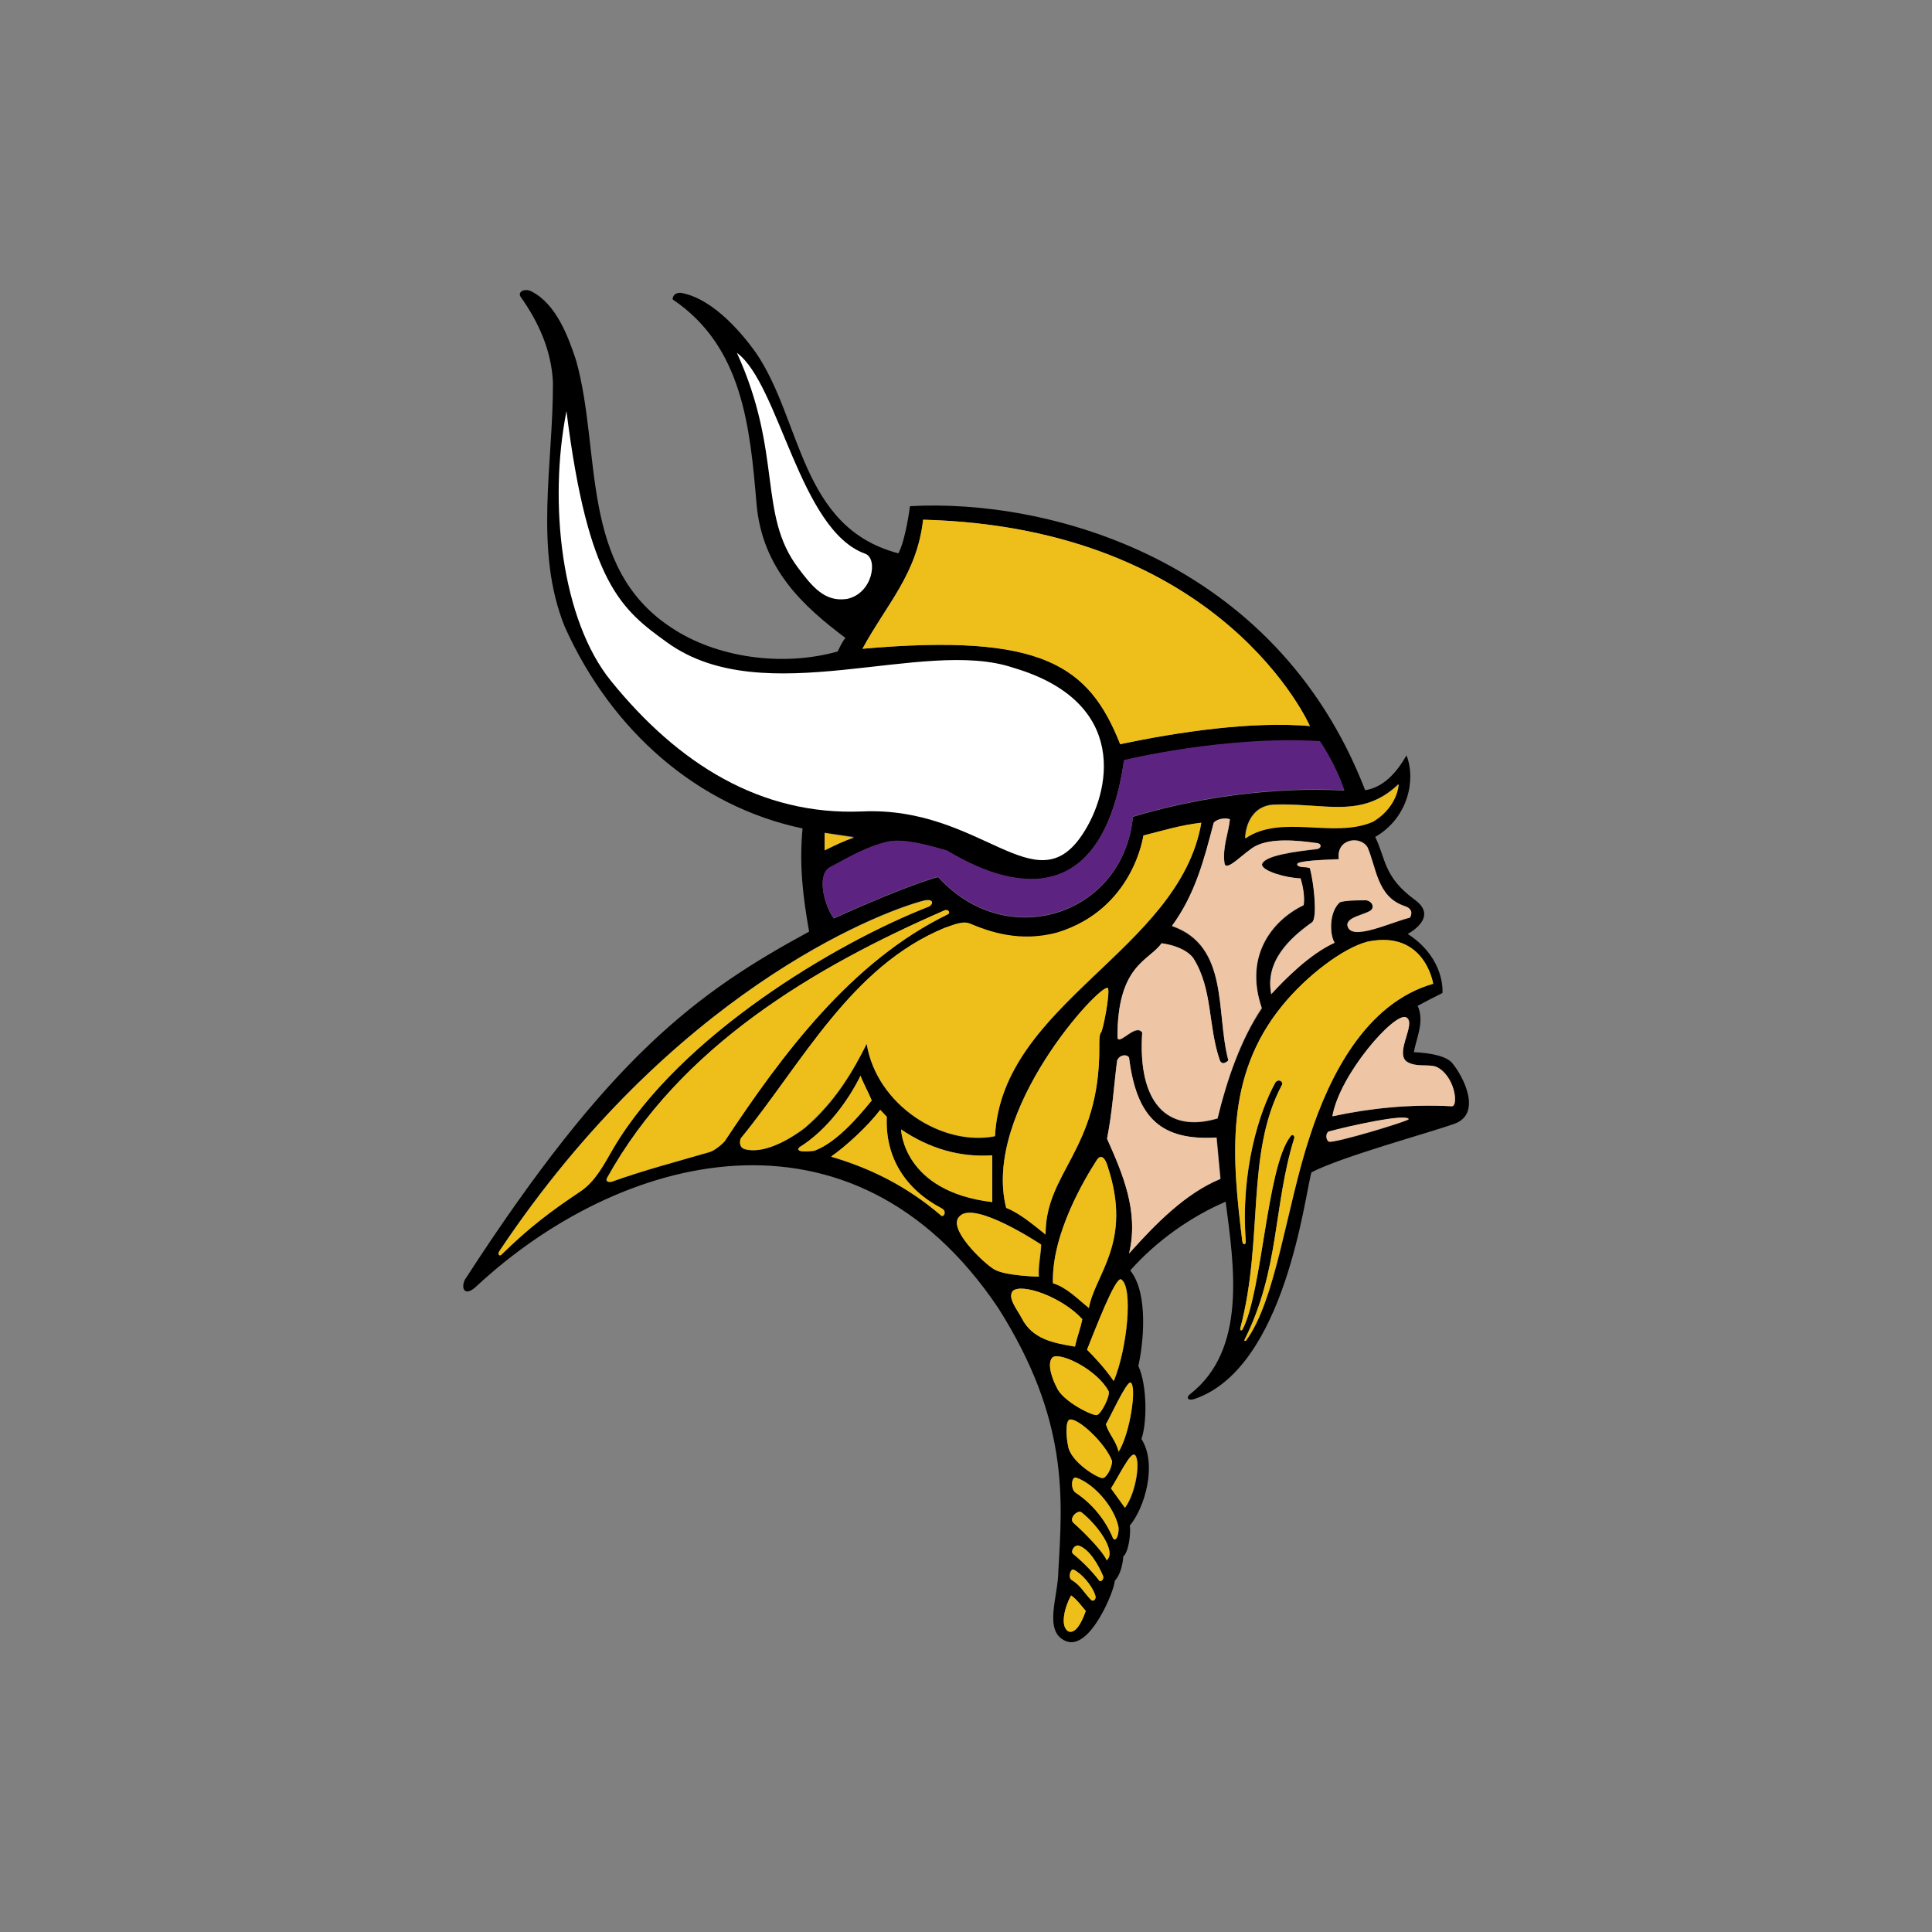 <?xml version="1.0" encoding="utf-8"?>
<!-- Generator: Adobe Illustrator 19.0.0, SVG Export Plug-In . SVG Version: 6.00 Build 0)  -->
<svg version="1.1" id="Layer_1" xmlns="http://www.w3.org/2000/svg" xmlns:xlink="http://www.w3.org/1999/xlink" x="0px" y="0px"
	 viewBox="0 0 500 500" style="enable-background:new 0 0 500 500;" xml:space="preserve">
<rect x="0" y="0" width="500" height="500" fill="#808080" stroke="none"/>
<style type="text/css">
	.st0{fill:#5D2380;}
	.st1{fill:#EEC6A5;}
	.st2{fill:#EEBF1B;}
	.st3{fill:#FFFFFF;}
</style>
<g id="XMLID_1_">
	<path d="M365.9,272.3c0.7-3.8,2.8-7.9,1-12c2-1.1,4.2-2.2,6.4-3.3c0.2-2.5-0.7-10-9-15.3c0,0,8.2-4.2,1.9-8.8
		c-8.2-6-7.5-10.6-10.3-16.3c8.5-4.9,10.6-14.8,8.1-21.1c-2.6,4.5-6,8.3-10.7,9c-23.3-60.3-82.6-75.5-117.8-73.5c0,0-1.1,8.7-3,12.2
		c-25.6-6.7-24.9-34.6-37-52.1c-2.9-4-10.5-13.7-19.2-15.3c-1.7-0.2-2.3,1-2.2,1.7c18.1,12.2,20,33,21.7,53
		c1.5,16.8,12.1,26.4,23,34.6c-0.6,0.6-1.5,2.4-2,3.5c-14.2,4-31.3,1.7-43.1-6.2c-23.9-15.7-18-45.5-24.6-69.1
		c-2-6.1-5.1-14.5-11.4-17.8c-2-1.1-3.9,0.1-2.9,1.4c4.6,6.5,7.9,13.8,8.3,22c0.1,21.1-5,43.6,3.1,63.4
		c12.1,26.9,34.4,46.4,61.5,52.1c-0.9,9.5,0.1,17.7,1.7,26.7c-29.1,15.8-51.7,32.3-89.1,90.1c-1.1,2.3,0,4.6,3.1,1.6
		c36.6-34,97-50.9,135,5.8c18.2,28.8,16.6,49,15.5,67.9c0,6.6-4,15.7,1.9,18.2c6.3,2.7,12.7-13.3,12.7-15.6c1.4-1.4,2.1-4.3,2.2-6.3
		c1.3-1,2-5.6,1.7-8c3.8-4.5,7.2-15.8,3-22.4c1.4-3.8,1.6-13.6-0.8-18.9c1.3-5.7,2.7-18.8-2.1-24.7c6.8-7.7,15.8-14,24.7-17.8
		c2.2,16.8,5.5,38.3-9.2,49.8c-1,0.7-0.8,1.8,1,1.3c23.7-7.9,28.7-53.1,30.4-58.7c7.9-4.1,30.4-10.2,37.1-12.6
		c7.1-2.7,2.2-12.2-0.6-15.6C374.5,273.4,370.5,272.5,365.9,272.3z M362.3,234.7l0.3,2.6c-4.9,1.2-12.1,5.9-13.7,2.7
		c-1.4-2.8,5-3.3,6.1-4.7c0.6-0.8,0.1-2.1-1.4-2.4c-3.5,0.1-5.4,0.1-6.8,0.5c-3,2.5-2.7,8.5-1.4,10.5c-6.4,2.9-12.8,9.4-16.4,13.3
		c-1.7-8.3,4.5-14.3,10.6-18.6c1.4-1.3,0.6-9.7-0.6-14c-1.2-0.5-3.1,0-3.3-1c0-0.9,7.6-1.1,10.8-1.3c-0.8-5.3,5.5-6.2,7.4-3.1
		C356.3,224.4,354.6,233.8,362.3,234.7z M361.9,202.9c-0.4,4-3.1,7.6-6.7,9.7c-10.2,4.4-23.6-2.1-33,4.3c0.1-3.5,1.9-8.3,7.2-8.7
		C342.8,207.7,352.3,212.1,361.9,202.9z M347.9,204.6c-18.2-1-38.2,1.8-54.7,6.8c-2.5,25.6-32.7,35.2-50.4,15.6c0,0-6.7,1.5-27,10.7
		c-2.5-3.3-4.6-11.5-0.8-13.3c5.3-2.8,9.3-5.2,14.7-6.5c4.6-1,11.9,1.3,15.4,2.3c20.1,12.1,40.6,12.4,45.8-23.4c0,0,26-6.4,50.6-4.8
		C341.5,191.9,345.4,197.2,347.9,204.6z M213.4,220v-4.5l7.6,1.1C218.7,217.4,216.1,218.7,213.4,220z M238.9,134.5
		c77.7,2,100.1,53.4,100.1,53.4c-14.9-1.3-34,1.5-49.1,4.7c-8-20.4-20.2-28.8-66.7-24.7C229.5,156.2,237.3,148.6,238.9,134.5z
		 M150.3,308.2c-7.5,5-13.3,9.3-20.6,16.5c-0.7,0.5-1-0.3-0.3-1.2c44.2-66,97-87.2,109.8-90.5c2.5-0.5,2.3,0.9,1.3,1.5
		C216.3,244,176,268,158.8,297C156.1,301.5,154,305.7,150.3,308.2z M183.6,298.2c-9.3,2.7-17,4.7-25.1,7.6c-0.7,0.3-1.9,0.2-1.5-0.8
		c18.9-34.2,53.8-54.7,87.3-69.3c1-0.5,1.7,0.6,0.9,1c-24.8,12.1-42.8,36.1-57.7,58.7C187.2,295.9,185,297.8,183.6,298.2z
		 M192.6,297.4c-1.3-0.5-1.2-1.9-0.9-2.7c16-19.6,28.5-44.5,52.8-54.5c1.9-0.5,4.5-1.9,6.5-1.1c4.7,2,12.7,5,22.7,2.3
		c19.7-6.1,22.2-25.1,22.2-25.1c4.9-1.3,9.7-2.8,15-3.3c-5.7,33-51.6,46.6-53.4,81.1c-13.6,2.7-30.6-8-33.2-23.9
		c-3.4,6.8-7.9,14.8-15.9,21.7C203.9,295.3,197.2,298.8,192.6,297.4z M281.8,338.5c-3-2.4-5.7-5.3-9.3-6.4
		c-0.4-12.8,8.4-27.3,11.3-31.8c1.1-1.8,2.3-0.6,2.9,1.7C293.2,321.5,283.4,329.7,281.8,338.5z M290.2,331.1c3.2,2,1.5,18-1.9,26.3
		c-2.4-3.5-5.4-6.5-6.9-8.1C283.5,344.1,288.7,330.4,290.2,331.1z M284.9,267.3c-0.5,0.2-0.4,3.8-0.4,3.8
		c0.1,26.6-14,32.2-13.9,48.4c-2.8-2.2-6.6-5.5-10.2-6.9c-6.4-25.1,24.5-58.3,26.3-56.9C287.4,256.5,285.5,266.7,284.9,267.3z
		 M206.9,296.9c7.4-4.6,12.9-12.6,15.8-18.5c0.8,2.1,2.1,4.4,2.9,6.4c-3.8,4.6-9.3,10.9-14.8,13
		C208.8,298.1,205.6,298.2,206.9,296.9z M243.4,314.5c-8.6-7.4-17.9-12.1-28.3-15.1c4-2.9,9.5-7.9,12.7-12.1
		c0.5,0.5,1.3,1.3,1.7,1.8c-0.4,10.6,4.9,18.8,14.2,23.7C245.2,313.4,244.2,315.4,243.4,314.5z M233.2,292.3
		c7.4,5,15.3,7.2,23.6,6.7v12.1C233.6,308.4,233.2,292.3,233.2,292.3z M257.2,328.4c-2.5-1.5-12.3-10.7-8.7-13.7
		c3.9-4,21,7.4,21,7.4c-0.1,2.8-0.8,5.4-0.6,8.3C268.9,330.4,259.8,330.2,257.2,328.4z M264.4,341.1c-1.3-2.4-3.7-5.2-2.3-7
		c2.3-2.1,12.7,1.5,18,7.3c-0.6,2.6-1.3,4.4-1.9,7.1C272.9,347.6,267.2,346.7,264.4,341.1z M273.5,359.1c-1.1-2-2.7-6.5-1-7.9
		c2.2-1.2,11.4,3.3,14.4,8.8c0.5,1.3-2,6.1-3,6.2C283,366.6,275,362.7,273.5,359.1z M287.8,378.1c0,1.9-1.6,4.5-2.4,4.4
		c-1,0.3-8.5-4.1-9-8.4c-0.4-2.2-0.7-6.3,0.4-6.7C278.9,366.8,286.1,373.5,287.8,378.1z M276.5,422.2c-2.3-1.3-0.9-6.5,0.7-9.3
		c1.4,1,2.5,2.6,3.8,4C280.6,418.2,278.8,423.1,276.5,422.2z M282.4,414.1c-1.9-2.1-2.7-3.8-5.2-5.3c-0.8-0.8-0.1-2.8,0.6-2.6
		c2,0.9,4.9,4.1,5.7,6.9C283.7,413.8,283.1,414.6,282.4,414.1z M284.5,409.1c-1.8-2.4-4.3-4.9-6.6-6.8c-1.1-0.6,0.1-2.6,1.3-2.3
		c2.8,1,5,4.9,6.3,7.9C285.7,408.9,284.8,409.5,284.5,409.1z M286.4,403.8c-1-2.3-5.8-7.2-8.5-9.6c-1.5-1.2,1.1-3.6,2-2.8
		C284,394.6,289.1,401.6,286.4,403.8z M288,398c-1.9-4.6-5.3-8.8-9.5-11.6c-1.5-0.8-1.3-4.4,0-4c4.9,1.7,9.8,7.6,10.9,12.5
		C289.8,396.7,288.8,399.5,288,398z M293.7,376.5c1.6,1.2,0.4,9.8-2.5,13.7l-3.6-5C289.5,382.1,292.5,375.8,293.7,376.5z
		 M289.5,375.7c-0.7-2.9-2.4-4.5-3.3-7.1c0.7-1,5.3-11.1,6.3-10.8C294.2,358.7,292.5,370.9,289.5,375.7z M292.2,324.4
		c2.6-11-1.7-20.7-5.7-29.7c1.4-7.1,1.7-13.1,2.6-20.2c0.5-1.5,2.4-1.8,3.1-0.8c1.9,15.9,8.5,21.5,22.7,20.7l1,10.7
		C306.8,308.9,299.2,316.6,292.2,324.4z M315.1,289.5c-13.1,3.9-20.7-4.1-19.5-22.2c-1.6-2.5-5.8,3.2-6.4,1.4
		c-0.1-19,8.2-20,11.4-24.5c3.1,0.4,6.5,1.6,8.2,3.8c5.1,8,3.8,17.6,6.9,26.5c0.7,1.6,2.2,0,2.2,0c-3.3-12.2,0.3-29.6-14.6-34.8
		c6-8.2,8.3-17.1,10.8-26.7c1-1.1,3.1-1.4,4.2-0.9c-0.4,3.8-1.9,7.1-1.4,11.4c0.3,2.6,5.2-3.1,8.1-4.5c4-2.1,10.5-1.6,16-0.7
		c1.1,0.2,1,1.3-0.2,1.5c-5.4,0.6-13.7,1.6-14.2,4c0,1.7,6.3,3.5,10,3.6c0.5,2,1.1,4.6,0.8,6.9c-7,3.3-15.8,12.2-10.8,26.7
		C321.1,269.1,317.6,279.4,315.1,289.5z M339,294c-6,18.2-8.7,42.4-16.5,52.9c-0.1,0.2-0.6,0.2-0.4-0.2c9.1-18.2,7.4-34.5,12.8-52
		c0.3-0.7-0.4-1.5-1-0.5c-6.1,8-7.2,39.9-12.3,49.8c-0.2,0.4-0.7,0.5-0.6-0.3c6.1-23.1,1.3-45.3,10.8-63c0.4-0.6-0.7-1.6-1.7-0.6
		c-4.2,7.5-9,22.9-7.7,41.1c0.1,1-0.7,1.2-0.9,0c-2.6-21.3-4.7-42.5,10.3-60.9c6.3-7.7,15.8-14.9,22.1-16.6
		c14.9-3.1,17,10.9,17,10.9C353.4,259.6,344,278.6,339,294z M343.9,295.5c-0.9-0.5-0.8-2.3,0-2.6c5.2-1.4,19.9-4.8,20.6-3.2
		C364.8,290.1,345,296.1,343.9,295.5z M375.9,286.3c-11-0.6-21.5,0.6-31,2.6c1.8-10.8,16.2-27.2,19.1-25.6c2.7,1.5-3.2,9.2,0.2,11.5
		c2.5,1.5,5.5,0.5,7.6,1.3C376.4,278.3,377.5,285.9,375.9,286.3z"/>
	<path id="XMLID_32_" class="st0" d="M290.9,196.7c-5.1,35.8-25.7,35.5-45.8,23.4c-3.6-1-10.9-3.3-15.4-2.3
		c-5.5,1.3-9.5,3.7-14.7,6.5c-3.9,1.8-1.7,10,0.8,13.3c20.3-9.2,27-10.7,27-10.7c17.7,19.6,47.9,10,50.4-15.6
		c16.5-5,36.5-7.8,54.7-6.8c-2.5-7.3-6.3-12.7-6.3-12.7C316.9,190.3,290.9,196.7,290.9,196.7z"/>
	<g id="XMLID_2_">
		<path id="XMLID_31_" class="st1" d="M337.4,234.2c0.3-2.4-0.2-4.9-0.8-6.9c-3.8-0.1-10-1.9-10-3.6c0.4-2.3,8.8-3.4,14.2-4
			c1.2-0.2,1.3-1.3,0.2-1.5c-5.6-0.8-12-1.3-16,0.7c-2.8,1.4-7.7,7-8.1,4.5c-0.6-4.3,1-7.6,1.4-11.4c-1.1-0.4-3.2-0.2-4.2,0.9
			c-2.5,9.6-4.8,18.5-10.8,26.7c14.9,5.1,11.3,22.5,14.6,34.8c0,0-1.5,1.6-2.2,0c-3.1-8.9-1.8-18.5-6.9-26.5
			c-1.7-2.2-5.1-3.4-8.2-3.8c-3.2,4.6-11.5,5.5-11.4,24.5c0.6,1.8,4.8-3.9,6.4-1.4c-1.2,18.1,6.4,26.1,19.5,22.2
			c2.4-10.1,6-20.4,11.4-28.6C321.6,246.3,330.4,237.5,337.4,234.2z"/>
		<path id="XMLID_30_" class="st1" d="M346.5,222.4c-3.2,0.1-10.8,0.3-10.8,1.3c0.2,1,2.1,0.5,3.3,1c1.1,4.3,1.9,12.7,0.6,14
			c-6.1,4.3-12.2,10.3-10.6,18.6c3.6-3.9,10-10.4,16.4-13.3c-1.3-2-1.5-8,1.4-10.5c1.4-0.4,3.3-0.5,6.8-0.5c1.5,0.3,2,1.6,1.4,2.4
			c-1.1,1.4-7.5,1.9-6.1,4.7c1.6,3.2,11.1-1.4,16-2.6c0,0,1.4-2.1-1.3-3c-7.3-2.4-7.3-10-9.7-15.2
			C352,216.2,345.7,217.1,346.5,222.4z"/>
		<path id="XMLID_29_" class="st1" d="M371.7,276.1c-2.1-0.8-5.1,0.2-7.6-1.3c-3.3-2.3,2.6-10-0.2-11.5
			c-2.9-1.6-17.3,14.8-19.1,25.6c9.5-2.1,20-3.2,31-2.6C377.5,285.9,376.4,278.3,371.7,276.1z"/>
		<path id="XMLID_28_" class="st1" d="M292.2,273.7c-0.6-1-2.5-0.7-3.1,0.8c-0.9,7.1-1.2,13.1-2.6,20.2c4,9,8.3,18.8,5.7,29.7
			c7-7.8,14.6-15.6,23.6-19.3l-1-10.7C300.7,295.2,294.2,289.6,292.2,273.7z"/>
		<path id="XMLID_27_" class="st1" d="M343.9,292.8c-0.8,0.3-0.9,2.1,0,2.6c1.1,0.6,20.9-5.4,20.7-5.8
			C363.8,288.1,349.1,291.4,343.9,292.8z"/>
	</g>
	<g id="XMLID_3_">
		<path id="XMLID_26_" class="st2" d="M213.4,215.6v4.5c2.6-1.3,5.3-2.6,7.6-3.3L213.4,215.6z"/>
		<path id="XMLID_25_" class="st2" d="M289.9,192.6c15.1-3.2,34.2-6,49.1-4.7c0,0-22.4-51.4-100.1-53.4
			c-1.6,14.1-9.3,21.7-15.7,33.4C269.7,163.8,281.8,172.2,289.9,192.6z"/>
		<path id="XMLID_24_" class="st2" d="M329.5,208.3c-5.3,0.4-7.1,5.2-7.2,8.7c9.3-6.4,22.8,0.1,33-4.3c3.6-2.1,6.3-5.7,6.7-9.7
			C352.3,212.1,342.8,207.7,329.5,208.3z"/>
		<path id="XMLID_23_" class="st2" d="M224.3,270.1c2.6,15.9,19.6,26.6,33.2,23.9c1.8-34.5,47.7-48.1,53.4-81.1
			c-5.3,0.6-10.1,2.1-15,3.3c0,0-2.5,19-22.2,25.1c-9.9,2.7-17.9-0.3-22.7-2.3c-2-0.8-4.6,0.5-6.5,1.1c-24.3,10-36.8,34.9-52.8,54.5
			c-0.3,0.8-0.4,2.2,0.9,2.7c4.6,1.5,11.3-2,15.8-5.6C216.4,284.8,220.9,276.8,224.3,270.1z"/>
		<path id="XMLID_22_" class="st2" d="M240.5,234.6c1-0.6,1.3-2-1.3-1.5c-12.8,3.3-65.6,24.4-109.8,90.5c-0.7,0.8-0.3,1.6,0.3,1.2
			c7.3-7.2,13.1-11.5,20.6-16.5c3.8-2.6,5.9-6.7,8.5-11.2C176,268,216.3,244,240.5,234.6z"/>
		<path id="XMLID_21_" class="st2" d="M245.3,236.6c0.8-0.3,0.1-1.5-0.9-1c-33.5,14.6-68.4,35.1-87.3,69.3c-0.4,0.9,0.8,1.1,1.5,0.8
			c8.1-2.9,15.8-4.9,25.1-7.6c1.4-0.4,3.5-2.3,3.9-2.8C202.5,272.8,220.4,248.7,245.3,236.6z"/>
		<path id="XMLID_20_" class="st2" d="M370.9,254.6c0,0-2.1-14-17-10.9c-6.3,1.6-15.8,8.8-22.1,16.6c-15,18.4-12.9,39.6-10.3,60.9
			c0.1,1.1,1,1,0.9,0c-1.4-18.2,3.5-33.6,7.7-41.1c0.9-1.1,2-0.1,1.7,0.6c-9.5,17.7-4.7,39.9-10.8,63c-0.2,0.8,0.4,0.7,0.6,0.3
			c5.1-9.8,6.2-41.7,12.3-49.8c0.6-1,1.3-0.1,1,0.5c-5.4,17.5-3.7,33.8-12.8,52c-0.2,0.4,0.2,0.4,0.4,0.2
			c7.7-10.5,10.4-34.7,16.5-52.9C344,278.6,353.4,259.6,370.9,254.6z"/>
		<path id="XMLID_19_" class="st2" d="M286.7,255.7c-1.7-1.5-32.7,31.8-26.3,56.9c3.6,1.4,7.3,4.6,10.2,6.9
			c-0.1-16.2,14-21.8,13.9-48.4c0,0-0.1-3.5,0.4-3.8C285.5,266.7,287.4,256.5,286.7,255.7z"/>
		<path id="XMLID_18_" class="st2" d="M225.6,284.8c-0.8-2-2.1-4.3-2.9-6.4c-2.9,5.9-8.4,13.9-15.8,18.5c-1.3,1.3,1.9,1.2,3.9,0.9
			C216.4,295.7,221.9,289.4,225.6,284.8z"/>
		<path id="XMLID_17_" class="st2" d="M243.7,312.7c-9.3-4.9-14.7-13.1-14.2-23.7c-0.4-0.4-1.2-1.3-1.7-1.8
			c-3.2,4.2-8.6,9.2-12.7,12.1c10.4,3.1,19.7,7.8,28.3,15.1C244.2,315.4,245.2,313.4,243.7,312.7z"/>
		<path id="XMLID_16_" class="st2" d="M256.8,299c-8.3,0.6-16.2-1.7-23.6-6.7c0,0,0.4,16,23.6,18.8V299z"/>
		<path id="XMLID_15_" class="st2" d="M283.8,300.3c-2.9,4.5-11.7,19-11.3,31.8c3.6,1.1,6.3,4,9.3,6.4c1.6-8.8,11.3-17,4.9-36.5
			C286.1,299.7,284.9,298.5,283.8,300.3z"/>
		<path id="XMLID_14_" class="st2" d="M269.4,322.1c0,0-17.1-11.4-21-7.4c-3.6,3,6.2,12.2,8.7,13.7c2.6,1.8,11.7,2,11.7,2
			C268.6,327.5,269.3,324.9,269.4,322.1z"/>
		<path id="XMLID_13_" class="st2" d="M288.2,357.4c3.5-8.3,5.1-24.3,1.9-26.3c-1.5-0.7-6.7,13-8.8,18.2
			C282.9,350.9,285.8,353.9,288.2,357.4z"/>
		<path id="XMLID_12_" class="st2" d="M280.1,341.4c-5.3-5.8-15.7-9.4-18-7.3c-1.4,1.8,1.1,4.7,2.3,7c2.8,5.6,8.5,6.5,13.8,7.4
			C278.8,345.8,279.6,344,280.1,341.4z"/>
		<path id="XMLID_11_" class="st2" d="M283.9,366.2c1-0.2,3.5-4.9,3-6.2c-3.1-5.6-12.2-10-14.4-8.8c-1.8,1.5-0.1,5.9,1,7.9
			C275,362.7,283,366.6,283.9,366.2z"/>
		<path id="XMLID_10_" class="st2" d="M286.2,368.6c0.8,2.7,2.6,4.2,3.3,7.1c3-4.8,4.8-17.1,3.1-17.9
			C291.5,357.5,286.9,367.6,286.2,368.6z"/>
		<path id="XMLID_9_" class="st2" d="M276.8,367.4c-1.1,0.4-0.9,4.5-0.4,6.7c0.6,4.3,8.1,8.7,9,8.4c0.8,0.1,2.4-2.5,2.4-4.4
			C286.1,373.5,278.9,366.8,276.8,367.4z"/>
		<path id="XMLID_8_" class="st2" d="M287.5,385.2l3.6,5c2.9-3.9,4.1-12.5,2.5-13.7C292.5,375.8,289.5,382.1,287.5,385.2z"/>
		<path id="XMLID_7_" class="st2" d="M278.5,382.4c-1.3-0.3-1.5,3.2,0,4c4.2,2.8,7.6,7,9.5,11.6c0.8,1.5,1.8-1.3,1.4-3.1
			C288.2,390,283.3,384.1,278.5,382.4z"/>
		<path id="XMLID_6_" class="st2" d="M279.9,391.4c-1-0.8-3.5,1.6-2,2.8c2.7,2.4,7.6,7.3,8.5,9.6C289.1,401.6,284,394.6,279.9,391.4
			z"/>
		<path id="XMLID_5_" class="st2" d="M279.2,400c-1.2-0.3-2.4,1.7-1.3,2.3c2.3,1.9,4.8,4.4,6.6,6.8c0.3,0.3,1.2-0.2,1-1.2
			C284.2,404.9,282,401,279.2,400z"/>
		<path id="XMLID_4_" class="st2" d="M277.8,406.2c-0.7-0.2-1.4,1.8-0.6,2.6c2.5,1.5,3.2,3.3,5.2,5.3c0.7,0.5,1.3-0.4,1.1-1.1
			C282.7,410.3,279.8,407.1,277.8,406.2z"/>
		<path id="XMLID_64_" class="st2" d="M277.2,412.9c-1.6,2.8-3,8-0.7,9.3c2.3,0.9,4-4,4.5-5.3C279.8,415.5,278.6,413.8,277.2,412.9z
			"/>
	</g>
	<path id="XMLID_65_" class="st3" d="M262.2,172.8c-23.4-7.9-64.4,11.6-89.5-6.5c-11.8-8.5-20.5-15.2-26.1-59.9
		c-4.7,23.8-1.3,54,11.5,69.8c17.4,21.5,38.8,34.9,65,33.8c30.9-1.4,44.8,24.3,57,6C287.4,205.1,292.5,181.7,262.2,172.8z"/>
	<path id="XMLID_66_" class="st3" d="M206.5,146.9c-10.4-13.9-3.9-29.5-15.8-55.6c11,8.1,16.2,45.9,33.2,52c3.4,1.2,2,10.3-4.7,11.7
		C213.4,155.9,210.1,151.7,206.5,146.9z"/>
</g>
</svg>
